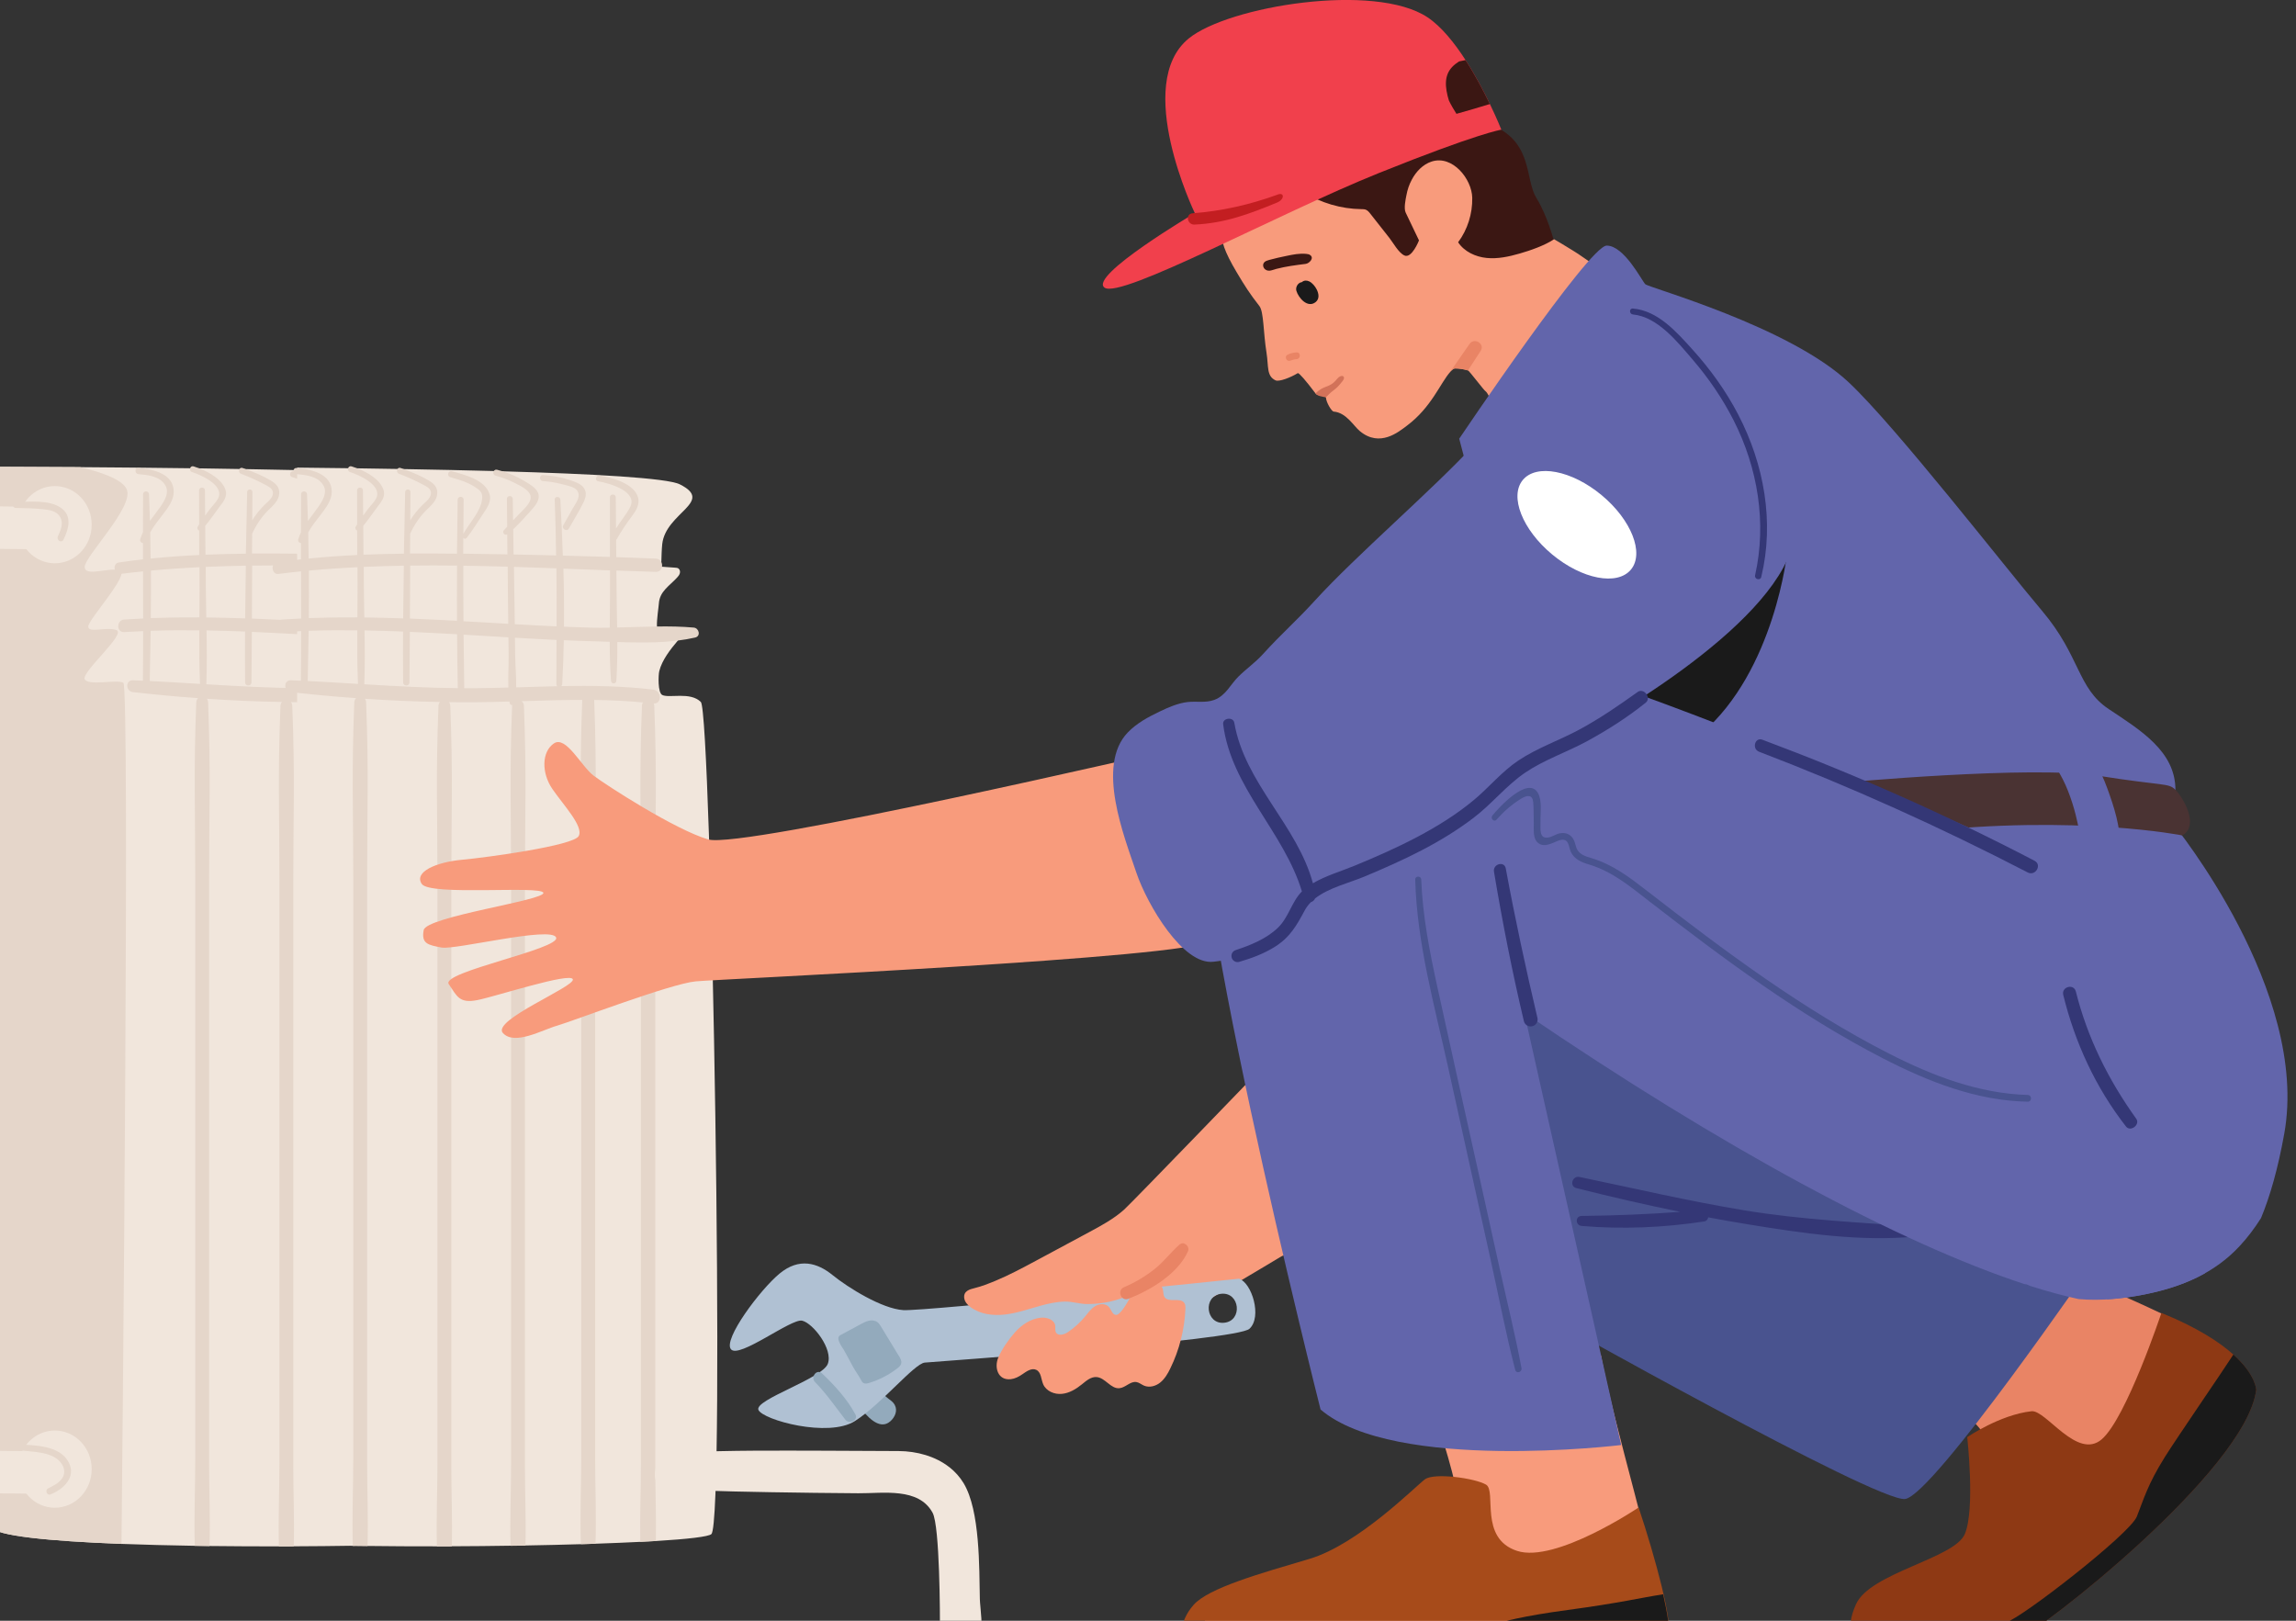 <svg width="153" height="108" viewBox="0 0 153 108" fill="none" xmlns="http://www.w3.org/2000/svg">
<rect x="0" y="0" width="153" height="108" fill="#333333" stroke="none"/>
<g clip-path="url(#clip0_2605_1917)">
<path d="M36.876 102.227C36.703 102.401 35.318 102.559 33.176 102.692C32.858 102.709 32.521 102.729 32.17 102.744C31.266 102.792 30.262 102.832 29.183 102.87C28.867 102.882 28.543 102.89 28.209 102.9C27.042 102.935 25.802 102.965 24.514 102.988C24.185 102.993 23.852 102.998 23.518 103.003C22.238 103.023 20.922 103.036 19.599 103.041C19.271 103.041 18.939 103.046 18.608 103.046C17.054 103.046 15.498 103.038 13.979 103.021C13.651 103.021 13.322 103.013 12.998 103.008C11.279 102.98 9.622 102.938 8.093 102.88C3.231 102.692 -0.34 102.338 -0.559 101.76C-1.262 99.888 -3.601 31.105 -1.026 31.105C-1.026 31.105 1.552 31.105 5.327 31.13H5.332C7.481 31.145 10.014 31.167 12.684 31.203C12.89 31.203 13.096 31.208 13.304 31.21C14.183 31.223 15.079 31.235 15.975 31.253C16.111 31.253 16.246 31.258 16.384 31.26C18.412 31.296 20.453 31.338 22.396 31.391C22.584 31.398 22.775 31.403 22.963 31.408C28.947 31.579 33.922 31.85 34.773 32.277C37.112 33.447 33.837 34.149 33.603 36.255C33.558 36.66 33.556 37.059 33.543 37.46C33.538 37.561 33.535 37.661 33.528 37.764C33.548 37.764 33.571 37.764 33.591 37.769C33.882 37.786 34.168 37.809 34.457 37.829C34.539 37.834 34.625 37.842 34.69 37.889C34.78 37.957 34.808 38.088 34.778 38.196C34.75 38.306 34.678 38.396 34.6 38.482C34.075 39.054 33.422 39.406 33.377 40.231C33.367 40.412 33.222 41.313 33.252 41.755C33.259 41.875 33.279 41.958 33.317 41.988C33.345 42.008 33.382 42.008 33.415 42.006C33.721 41.991 34.03 41.993 34.334 42.011C34.522 42.023 34.748 42.069 34.806 42.247C34.856 42.403 34.745 42.561 34.64 42.689C34.155 43.263 33.588 43.981 33.405 44.724C33.34 44.99 33.302 46.16 33.603 46.313C34.07 46.547 35.476 46.08 36.176 46.78C36.879 47.483 37.813 101.294 36.879 102.227H36.876Z" fill="#F1E6DC"/>
<path d="M8.217 45.492C8.661 45.716 8.149 97.802 8.096 102.88C3.234 102.692 -0.338 102.338 -0.556 101.76C-1.259 99.888 -3.598 31.105 -1.023 31.105C-1.023 31.105 1.555 31.105 5.33 31.13H5.335C6.555 31.413 8.169 31.91 8.453 32.626C8.919 33.795 5.646 37.071 5.646 37.774C5.646 38.477 7.283 37.774 7.986 38.007C8.688 38.241 5.88 41.283 5.88 41.75C5.88 42.217 7.049 41.75 7.752 41.983C8.455 42.217 5.413 44.792 5.646 45.259C5.88 45.726 7.752 45.259 8.219 45.492H8.217Z" fill="#E5D6CA"/>
<path d="M10.059 38.022C11.133 37.922 12.212 37.847 13.292 37.794C13.292 38.291 13.292 38.788 13.297 39.285C13.297 39.903 13.292 40.52 13.287 41.14C12.207 41.132 11.128 41.148 10.049 41.188C10.059 40.136 10.064 39.079 10.059 38.025V38.022ZM9.978 45.379C10.001 44.267 10.024 43.153 10.039 42.033C11.12 41.998 12.2 41.991 13.282 42.003C13.274 43.193 13.274 44.388 13.329 45.573C12.212 45.505 11.098 45.437 9.978 45.379ZM16.803 37.689C17.843 37.673 18.887 37.679 19.928 37.689C19.918 38.913 19.916 40.143 19.923 41.368C18.877 41.313 17.832 41.26 16.786 41.22C16.791 40.041 16.798 38.863 16.803 37.686V37.689ZM13.711 37.776C14.6 37.736 15.491 37.711 16.382 37.694C16.361 38.866 16.346 40.035 16.336 41.208C15.473 41.178 14.61 41.155 13.746 41.145C13.733 40.523 13.723 39.903 13.718 39.285C13.718 38.783 13.711 38.279 13.708 37.776H13.711ZM13.749 45.598C13.794 44.406 13.784 43.206 13.764 42.008C14.62 42.023 15.473 42.051 16.329 42.084C16.324 43.213 16.324 44.343 16.334 45.475C16.334 45.746 16.753 45.746 16.756 45.475C16.771 44.353 16.778 43.228 16.783 42.106C17.832 42.151 18.879 42.207 19.928 42.264C19.938 43.454 19.951 44.647 19.976 45.836C19.976 45.846 19.981 45.851 19.981 45.856C17.9 45.839 15.827 45.721 13.751 45.598H13.749ZM20.348 37.696C21.331 37.711 22.32 37.734 23.304 37.761C23.312 38.557 23.319 39.355 23.325 40.151C23.329 40.623 23.337 41.097 23.342 41.569C22.895 41.544 22.448 41.516 22.002 41.489C21.454 41.456 20.907 41.429 20.358 41.398C20.35 40.163 20.345 38.931 20.348 37.696ZM23.347 45.814C22.584 45.836 21.818 45.854 21.053 45.861H20.4C20.4 45.861 20.405 45.846 20.405 45.839C20.388 44.657 20.373 43.474 20.363 42.292C20.985 42.327 21.608 42.365 22.23 42.403C22.604 42.425 22.976 42.448 23.35 42.47C23.355 42.847 23.36 43.226 23.365 43.602C23.375 44.315 23.317 45.078 23.347 45.816V45.814ZM23.756 40.151C23.744 39.358 23.734 38.567 23.721 37.774C24.667 37.804 25.609 37.837 26.552 37.872C26.567 39.162 26.567 40.45 26.562 41.74C25.634 41.697 24.705 41.65 23.776 41.594C23.769 41.112 23.764 40.633 23.759 40.151H23.756ZM23.867 45.801C23.879 45.066 23.806 44.31 23.799 43.602C23.794 43.233 23.789 42.864 23.784 42.495C24.707 42.548 25.631 42.601 26.557 42.644C26.557 43.622 26.547 44.601 26.545 45.58C26.545 45.648 26.57 45.698 26.61 45.728C25.697 45.746 24.783 45.776 23.867 45.804V45.801ZM30.107 41.825C29.688 41.833 29.271 41.835 28.854 41.825C28.252 41.808 27.654 41.785 27.052 41.762C27.064 40.472 27.052 39.182 27.014 37.892C28.053 37.93 29.09 37.972 30.122 38.01C30.122 38.429 30.122 38.846 30.122 39.262C30.122 40.113 30.109 40.972 30.104 41.83L30.107 41.825ZM33.176 102.689C33.204 101.03 33.136 99.363 33.136 97.717V90.709C33.136 85.96 33.136 77.701 33.136 72.95V58.934C33.136 54.195 33.254 51.763 33.069 47.029C33.069 46.973 33.053 46.923 33.036 46.878C33.588 46.906 33.571 46.022 33.001 45.954C30.945 45.708 28.907 45.683 26.869 45.718C26.906 45.688 26.931 45.638 26.936 45.575C26.989 44.606 27.022 43.632 27.042 42.661C27.72 42.691 28.402 42.716 29.082 42.734C29.419 42.744 29.758 42.754 30.102 42.767C30.102 43.637 30.124 44.506 30.187 45.369C30.204 45.595 30.526 45.595 30.541 45.369C30.599 44.511 30.611 43.648 30.606 42.782C31.947 42.827 33.317 42.849 34.635 42.684C35.026 42.636 35.41 42.571 35.789 42.485C36.186 42.398 36.058 41.853 35.702 41.82C34.891 41.747 34.07 41.735 33.247 41.747C32.366 41.757 31.477 41.798 30.596 41.815C30.581 40.962 30.561 40.106 30.556 39.255C30.556 38.843 30.548 38.432 30.546 38.02C31.422 38.05 32.293 38.083 33.164 38.108C33.415 38.115 33.556 37.95 33.586 37.759C33.603 37.656 33.586 37.543 33.535 37.45C33.47 37.325 33.347 37.229 33.164 37.224C32.288 37.187 31.414 37.157 30.538 37.126C30.538 36.74 30.531 36.353 30.528 35.972C30.543 35.957 30.556 35.947 30.569 35.926C30.892 35.362 31.241 34.842 31.63 34.325C31.876 33.994 32.102 33.6 31.994 33.17C31.758 32.224 30.245 31.818 29.431 31.689C29.186 31.649 29.075 32.026 29.328 32.071C30.081 32.199 32.024 32.746 31.45 33.818C31.181 34.318 30.814 34.737 30.521 35.214C30.516 34.523 30.511 33.833 30.503 33.143C30.503 32.889 30.112 32.889 30.112 33.143C30.112 34.466 30.112 35.788 30.112 37.111C29.065 37.079 28.023 37.048 26.977 37.023C26.934 35.778 26.879 34.536 26.811 33.298C26.798 33.057 26.424 33.055 26.434 33.298C26.485 34.536 26.512 35.773 26.527 37.011C25.584 36.988 24.64 36.966 23.693 36.948C23.686 36.388 23.676 35.829 23.671 35.269C24.075 34.882 24.456 34.468 24.826 34.051C25.109 33.73 25.501 33.311 25.325 32.847C25.184 32.48 24.7 32.227 24.386 32.038C23.934 31.765 23.45 31.559 22.948 31.403C22.83 31.366 22.715 31.333 22.594 31.303C22.496 31.278 22.421 31.321 22.381 31.388C22.315 31.491 22.335 31.649 22.489 31.692C22.92 31.812 23.334 31.963 23.736 32.166C24.125 32.365 24.768 32.641 24.831 33.083C24.893 33.522 24.303 33.989 24.015 34.305C23.897 34.428 23.779 34.553 23.661 34.676C23.653 34.2 23.643 33.723 23.641 33.246C23.636 32.995 23.247 32.992 23.249 33.246C23.257 33.863 23.262 34.478 23.267 35.096C23.196 35.173 23.124 35.249 23.056 35.324C22.908 35.487 23.099 35.698 23.272 35.615C23.272 36.057 23.279 36.496 23.284 36.941C22.303 36.923 21.319 36.91 20.337 36.895C20.337 36.544 20.343 36.193 20.345 35.844C20.405 35.906 20.501 35.929 20.568 35.844C20.96 35.344 21.296 34.804 21.643 34.272C21.899 33.876 22.243 33.434 22.095 32.937C21.808 31.966 20.418 31.634 19.582 31.403C19.328 31.333 19.221 31.722 19.471 31.795C19.886 31.915 20.302 32.031 20.691 32.214C20.837 32.282 20.977 32.357 21.108 32.443C21.482 32.686 21.645 32.822 21.595 33.273C21.507 34.072 20.747 34.857 20.348 35.573C20.352 34.815 20.355 34.056 20.365 33.298C20.365 33.045 19.974 33.045 19.968 33.298C19.948 34.496 19.931 35.693 19.921 36.895C18.877 36.883 17.835 36.878 16.793 36.885C16.793 36.444 16.801 36.002 16.803 35.56C17.077 34.975 17.426 34.441 17.888 33.989C18.209 33.672 18.575 33.369 18.608 32.889C18.638 32.458 18.375 32.217 18.028 32.011C17.514 31.702 16.936 31.471 16.369 31.26C16.301 31.235 16.233 31.21 16.166 31.185C16.07 31.152 15.998 31.19 15.96 31.253C15.897 31.351 15.915 31.514 16.06 31.572C16.595 31.775 17.115 32.006 17.619 32.274C17.837 32.392 18.156 32.515 18.186 32.814C18.221 33.15 17.865 33.416 17.654 33.62C17.32 33.944 17.039 34.292 16.808 34.674C16.813 34.044 16.816 33.416 16.821 32.786C16.821 32.56 16.474 32.56 16.47 32.786C16.439 34.154 16.412 35.525 16.384 36.895C15.486 36.908 14.587 36.925 13.691 36.963C13.686 36.323 13.681 35.681 13.676 35.041C13.995 34.654 14.281 34.24 14.579 33.836C14.851 33.469 15.182 33.12 15.024 32.638C14.8 31.961 13.985 31.484 13.287 31.213C13.151 31.16 13.021 31.115 12.898 31.077C12.777 31.042 12.694 31.115 12.667 31.205C12.639 31.3 12.674 31.416 12.795 31.456C13.38 31.644 14.825 32.277 14.584 33.093C14.497 33.386 14.12 33.735 13.942 33.984C13.851 34.107 13.759 34.232 13.671 34.355C13.666 33.798 13.661 33.238 13.656 32.681C13.656 32.43 13.267 32.43 13.267 32.681C13.267 33.437 13.267 34.19 13.272 34.945C13.239 34.995 13.204 35.05 13.171 35.103C13.114 35.206 13.181 35.319 13.272 35.354C13.272 35.896 13.272 36.439 13.277 36.983C12.192 37.036 11.116 37.109 10.036 37.219C10.031 36.637 10.019 36.057 10.009 35.477C10.239 35.053 10.551 34.681 10.847 34.29C11.173 33.861 11.58 33.339 11.577 32.771C11.577 31.547 10.174 31.26 9.223 31.188C8.962 31.167 8.964 31.569 9.223 31.592C9.843 31.652 10.618 31.72 10.992 32.3C11.321 32.804 10.98 33.344 10.684 33.775C10.46 34.099 10.217 34.398 9.991 34.709C9.973 34.117 9.956 33.527 9.931 32.937C9.921 32.684 9.537 32.681 9.534 32.937C9.529 33.78 9.527 34.624 9.527 35.467C9.456 35.615 9.394 35.766 9.346 35.931C9.303 36.08 9.411 36.178 9.529 36.193V37.272C8.992 37.332 8.45 37.402 7.913 37.483C7.483 37.545 7.581 38.298 8.016 38.246C8.52 38.181 9.027 38.125 9.532 38.073C9.537 39.122 9.537 40.166 9.539 41.215C9.12 41.235 8.701 41.255 8.282 41.283C7.747 41.318 7.742 42.154 8.282 42.121C8.701 42.094 9.12 42.074 9.539 42.056C9.539 43.158 9.534 44.26 9.522 45.362C9.301 45.352 9.082 45.342 8.859 45.332C8.342 45.312 8.367 46.065 8.859 46.12C10.3 46.283 11.745 46.419 13.199 46.524C13.131 46.587 13.083 46.68 13.078 46.8C12.898 51.459 13.011 53.811 13.011 58.474V72.722C13.011 77.39 13.011 85.573 13.011 90.244V97.252C13.011 99.157 12.923 101.095 12.98 103.01C13.307 103.015 13.633 103.021 13.962 103.023C14.017 101.181 13.934 99.318 13.934 97.488V90.48C13.934 85.731 13.934 77.473 13.934 72.722V58.705C13.934 53.966 14.052 51.534 13.867 46.8C13.861 46.702 13.834 46.624 13.786 46.564C15.453 46.677 17.12 46.747 18.789 46.778C18.731 46.84 18.693 46.926 18.688 47.036C18.508 51.695 18.621 54.047 18.621 58.71V72.957C18.621 77.626 18.621 85.809 18.621 90.48V97.488C18.621 99.328 18.535 101.198 18.585 103.051C18.917 103.051 19.248 103.051 19.577 103.046C19.622 101.271 19.544 99.484 19.544 97.724V90.716C19.544 85.967 19.544 77.709 19.544 72.957V58.941C19.544 54.202 19.662 51.77 19.477 47.036C19.471 46.933 19.439 46.85 19.389 46.79C19.933 46.795 20.481 46.798 21.028 46.795C21.828 46.79 22.624 46.773 23.42 46.747C23.43 46.79 23.435 46.83 23.44 46.868C23.457 46.948 23.53 46.986 23.603 46.983C23.603 47.001 23.596 47.016 23.596 47.036C23.415 51.695 23.528 54.047 23.528 58.71V72.957C23.528 77.626 23.528 85.809 23.528 90.48V97.488C23.528 99.313 23.445 101.171 23.49 103.008C23.824 103.003 24.158 102.998 24.487 102.993C24.529 101.236 24.451 99.464 24.451 97.722V90.714C24.451 85.965 24.451 77.707 24.451 72.955V58.939C24.451 54.2 24.569 51.767 24.384 47.034C24.379 46.888 24.313 46.788 24.226 46.725C25.576 46.682 26.921 46.639 28.269 46.639C28.091 51.273 28.204 53.6 28.204 58.239V72.486C28.204 77.154 28.204 85.337 28.204 90.008V97.016C28.204 98.962 28.111 100.945 28.179 102.9C28.51 102.89 28.837 102.882 29.153 102.87C29.216 101 29.13 99.11 29.13 97.25V90.242C29.13 85.493 29.13 77.235 29.13 72.483V58.467C29.13 53.755 29.246 51.353 29.065 46.642C30.147 46.657 31.229 46.702 32.318 46.808C32.278 46.865 32.25 46.938 32.248 47.029C32.067 51.687 32.18 54.039 32.18 58.703V72.95C32.18 77.619 32.18 85.802 32.18 90.473V97.481C32.18 99.22 32.105 100.987 32.137 102.739L33.144 102.687L33.176 102.689Z" fill="#E5D6CA"/>
<path d="M25.654 32.059C26.066 32.086 26.472 32.146 26.874 32.252C27.13 32.32 27.717 32.428 27.895 32.641C28.244 33.055 27.845 33.514 27.634 33.888C27.426 34.257 27.22 34.629 27.012 34.998C26.876 35.241 27.248 35.457 27.383 35.216C27.7 34.651 28.048 34.097 28.337 33.517C28.498 33.191 28.606 32.842 28.38 32.515C28.166 32.209 27.727 32.084 27.396 31.973C26.831 31.785 26.246 31.692 25.654 31.657C25.393 31.642 25.395 32.044 25.654 32.061V32.059Z" fill="#E5D6CA"/>
<path d="M3.653 37.535C5.01 37.535 6.111 36.384 6.111 34.963C6.111 33.542 5.01 32.39 3.653 32.39C2.296 32.39 1.196 33.542 1.196 34.963C1.196 36.384 2.296 37.535 3.653 37.535Z" fill="#F1E6DC"/>
<path d="M3.538 96.728C3.538 96.728 -8.395 96.494 -8.629 96.961C-8.862 97.428 -9.331 98.598 -8.629 99.067C-7.926 99.534 3.304 99.534 3.304 99.534C3.304 99.534 4.707 99.067 4.707 98.131C4.707 96.961 3.538 96.728 3.538 96.728Z" fill="#F1E6DC"/>
<path d="M3.653 100.47C5.01 100.47 6.111 99.318 6.111 97.897C6.111 96.477 5.01 95.325 3.653 95.325C2.296 95.325 1.196 96.477 1.196 97.897C1.196 99.318 2.296 100.47 3.653 100.47Z" fill="#F1E6DC"/>
<path d="M3.538 33.793C3.538 33.793 -8.395 33.559 -8.629 34.026C-8.862 34.493 -9.331 35.663 -8.629 36.132C-7.926 36.599 3.304 36.599 3.304 36.599C3.304 36.599 4.707 36.132 4.707 35.196C4.707 34.026 3.538 33.793 3.538 33.793Z" fill="#F1E6DC"/>
<path d="M4.07 33.846C3.284 33.288 1.954 33.439 1.048 33.457C0.797 33.462 0.797 33.843 1.048 33.848C1.658 33.861 2.278 33.866 2.885 33.934C3.317 33.981 3.789 34.054 4.015 34.463C4.248 34.885 4.037 35.342 3.856 35.748C3.746 35.997 4.102 36.215 4.228 35.964C4.579 35.261 4.828 34.38 4.07 33.846Z" fill="#E5D6CA"/>
<path d="M4.574 97.438C3.967 96.296 2.313 96.319 1.201 96.241C0.987 96.226 0.935 96.582 1.151 96.617C1.966 96.748 2.943 96.7 3.671 97.129C4.143 97.408 4.484 98.005 4.138 98.515C3.917 98.841 3.53 99.012 3.194 99.19C2.983 99.303 3.129 99.675 3.359 99.584C4.225 99.248 5.101 98.43 4.574 97.436V97.438Z" fill="#E5D6CA"/>
<path d="M46.703 46.778C46 46.075 44.597 46.544 44.13 46.311C43.829 46.157 43.867 44.988 43.932 44.722C44.115 43.979 44.683 43.261 45.167 42.689C45.273 42.558 45.385 42.4 45.333 42.244C45.275 42.066 45.047 42.021 44.861 42.008C44.557 41.991 44.248 41.991 43.942 42.003C43.91 42.003 43.872 42.003 43.844 41.986C43.807 41.956 43.786 41.87 43.779 41.752C43.751 41.311 43.897 40.41 43.904 40.229C43.952 39.403 44.605 39.052 45.127 38.479C45.205 38.394 45.278 38.304 45.305 38.193C45.333 38.085 45.305 37.955 45.217 37.887C45.152 37.837 45.064 37.832 44.984 37.827C44.695 37.807 44.409 37.784 44.118 37.766C44.098 37.766 44.075 37.766 44.055 37.761C44.063 37.658 44.065 37.558 44.07 37.458C44.085 37.056 44.088 36.657 44.13 36.253C44.364 34.147 47.639 33.447 45.3 32.274C44.449 31.848 39.474 31.577 33.49 31.406C33.302 31.401 33.114 31.396 32.923 31.388C30.978 31.336 28.939 31.293 26.911 31.258C26.773 31.258 26.638 31.253 26.502 31.25C25.606 31.233 24.713 31.22 23.831 31.208C23.623 31.208 23.417 31.203 23.212 31.2C22.039 31.185 20.897 31.172 19.798 31.16V102.918C20.988 102.955 22.24 102.985 23.528 103.005C23.854 103.01 24.18 103.016 24.509 103.018C26.028 103.036 27.584 103.046 29.138 103.043C29.469 103.043 29.8 103.043 30.129 103.038C31.455 103.033 32.767 103.021 34.047 103C34.381 102.995 34.715 102.99 35.044 102.985C36.332 102.963 37.572 102.933 38.739 102.898C39.07 102.887 39.396 102.88 39.713 102.867C40.794 102.83 41.799 102.787 42.7 102.742C43.051 102.724 43.387 102.707 43.706 102.689C45.847 102.559 47.233 102.398 47.406 102.225C48.342 101.289 47.406 47.478 46.703 46.778Z" fill="#F1E6DC"/>
<path d="M20.589 38.022C21.663 37.922 22.742 37.847 23.822 37.794C23.822 38.291 23.822 38.788 23.826 39.285C23.826 39.903 23.822 40.52 23.817 41.14C22.737 41.132 21.658 41.148 20.578 41.188C20.589 40.136 20.594 39.079 20.589 38.025V38.022ZM20.506 45.379C20.528 44.267 20.551 43.153 20.566 42.033C21.648 41.998 22.727 41.991 23.809 42.003C23.801 43.193 23.801 44.388 23.857 45.573C22.74 45.505 21.625 45.437 20.506 45.379ZM27.333 37.689C28.372 37.673 29.416 37.679 30.458 37.689C30.448 38.913 30.446 40.143 30.453 41.368C29.406 41.313 28.362 41.26 27.316 41.22C27.32 40.041 27.328 38.863 27.333 37.686V37.689ZM24.241 37.776C25.129 37.736 26.02 37.711 26.911 37.694C26.891 38.866 26.876 40.035 26.866 41.208C26.003 41.178 25.139 41.155 24.276 41.145C24.263 40.523 24.253 39.903 24.248 39.285C24.248 38.783 24.241 38.279 24.238 37.776H24.241ZM24.276 45.598C24.321 44.406 24.311 43.206 24.291 42.008C25.147 42.023 26 42.051 26.859 42.084C26.854 43.213 26.854 44.343 26.864 45.475C26.864 45.746 27.283 45.746 27.285 45.475C27.3 44.353 27.308 43.228 27.313 42.106C28.362 42.151 29.409 42.207 30.458 42.264C30.468 43.454 30.481 44.647 30.506 45.836C30.506 45.846 30.511 45.851 30.511 45.856C28.43 45.839 26.357 45.721 24.281 45.598H24.276ZM30.875 37.696C31.859 37.711 32.848 37.734 33.832 37.761C33.839 38.557 33.847 39.355 33.852 40.151C33.857 40.623 33.864 41.097 33.869 41.569C33.422 41.544 32.976 41.516 32.529 41.489C31.982 41.456 31.434 41.429 30.885 41.398C30.877 40.163 30.872 38.931 30.875 37.696ZM33.877 45.814C33.114 45.836 32.348 45.854 31.583 45.861H30.93C30.93 45.861 30.935 45.846 30.935 45.839C30.918 44.657 30.902 43.474 30.892 42.292C31.515 42.327 32.137 42.365 32.76 42.403C33.134 42.425 33.505 42.448 33.879 42.47C33.884 42.847 33.889 43.226 33.894 43.602C33.904 44.315 33.847 45.078 33.877 45.816V45.814ZM34.283 40.151C34.271 39.358 34.261 38.567 34.248 37.774C35.195 37.804 36.136 37.837 37.08 37.872C37.095 39.162 37.095 40.45 37.09 41.74C36.161 41.697 35.232 41.65 34.303 41.594C34.296 41.112 34.291 40.633 34.286 40.151H34.283ZM34.396 45.801C34.409 45.066 34.336 44.31 34.329 43.602C34.324 43.233 34.319 42.864 34.314 42.495C35.237 42.548 36.161 42.601 37.087 42.644C37.087 43.622 37.077 44.601 37.075 45.58C37.075 45.648 37.1 45.698 37.14 45.728C36.226 45.746 35.313 45.776 34.396 45.804V45.801ZM40.636 41.825C40.217 41.833 39.801 41.835 39.384 41.825C38.782 41.808 38.184 41.785 37.582 41.762C37.594 40.472 37.582 39.182 37.544 37.892C38.583 37.93 39.62 37.972 40.651 38.01C40.651 38.429 40.651 38.846 40.651 39.262C40.651 40.113 40.639 40.972 40.634 41.83L40.636 41.825ZM43.706 102.689C43.734 101.03 43.666 99.363 43.666 97.717V90.709C43.666 85.96 43.666 77.701 43.666 72.95V58.934C43.666 54.195 43.784 51.763 43.598 47.029C43.598 46.973 43.583 46.923 43.566 46.878C44.118 46.906 44.1 46.022 43.531 45.954C41.475 45.708 39.437 45.683 37.398 45.718C37.436 45.688 37.461 45.638 37.466 45.575C37.519 44.606 37.552 43.632 37.572 42.661C38.249 42.691 38.932 42.716 39.612 42.734C39.949 42.744 40.288 42.754 40.631 42.767C40.631 43.637 40.654 44.506 40.717 45.369C40.734 45.595 41.056 45.595 41.071 45.369C41.128 44.511 41.141 43.648 41.136 42.782C42.476 42.827 43.847 42.849 45.165 42.684C45.556 42.636 45.94 42.571 46.319 42.485C46.716 42.398 46.588 41.853 46.231 41.82C45.421 41.747 44.6 41.735 43.776 41.747C42.895 41.757 42.007 41.798 41.126 41.815C41.111 40.962 41.091 40.106 41.086 39.255C41.086 38.843 41.078 38.432 41.076 38.02C41.952 38.05 42.823 38.083 43.694 38.108C43.945 38.115 44.085 37.95 44.115 37.759C44.133 37.656 44.115 37.543 44.065 37.45C44 37.325 43.877 37.229 43.694 37.224C42.818 37.187 41.944 37.157 41.068 37.126C41.068 36.74 41.061 36.353 41.058 35.972C41.073 35.957 41.086 35.947 41.098 35.926C41.422 35.362 41.771 34.842 42.16 34.325C42.406 33.994 42.632 33.6 42.524 33.17C42.288 32.224 40.775 31.818 39.961 31.689C39.715 31.649 39.605 32.026 39.858 32.071C40.611 32.199 42.554 32.746 41.979 33.818C41.711 34.318 41.344 34.737 41.051 35.214C41.046 34.523 41.041 33.833 41.033 33.143C41.033 32.889 40.642 32.889 40.642 33.143C40.642 34.466 40.642 35.788 40.642 37.111C39.595 37.079 38.553 37.048 37.506 37.023C37.464 35.778 37.408 34.536 37.341 33.298C37.328 33.057 36.954 33.055 36.964 33.298C37.014 34.536 37.042 35.773 37.057 37.011C36.113 36.988 35.169 36.966 34.223 36.948C34.216 36.388 34.206 35.829 34.201 35.269C34.605 34.882 34.986 34.468 35.355 34.051C35.639 33.73 36.031 33.311 35.855 32.847C35.714 32.48 35.23 32.227 34.916 32.038C34.464 31.765 33.98 31.559 33.478 31.403C33.36 31.366 33.244 31.333 33.124 31.303C33.026 31.278 32.951 31.321 32.91 31.388C32.845 31.491 32.865 31.649 33.018 31.692C33.45 31.812 33.864 31.963 34.266 32.166C34.655 32.365 35.297 32.641 35.36 33.083C35.423 33.522 34.833 33.989 34.544 34.305C34.426 34.428 34.309 34.553 34.191 34.676C34.183 34.2 34.173 33.723 34.17 33.246C34.166 32.995 33.776 32.992 33.779 33.246C33.786 33.863 33.791 34.478 33.797 35.096C33.726 35.173 33.653 35.249 33.586 35.324C33.438 35.487 33.628 35.698 33.801 35.615C33.801 36.057 33.809 36.496 33.814 36.941C32.833 36.923 31.849 36.91 30.867 36.895C30.867 36.544 30.872 36.193 30.875 35.844C30.935 35.906 31.03 35.929 31.098 35.844C31.49 35.344 31.826 34.804 32.172 34.272C32.428 33.876 32.772 33.434 32.624 32.937C32.338 31.966 30.948 31.634 30.112 31.403C29.858 31.333 29.75 31.722 30.001 31.795C30.416 31.915 30.832 32.031 31.221 32.214C31.367 32.282 31.507 32.357 31.638 32.443C32.012 32.686 32.175 32.822 32.125 33.273C32.037 34.072 31.276 34.857 30.877 35.573C30.882 34.815 30.885 34.056 30.895 33.298C30.895 33.045 30.503 33.045 30.498 33.298C30.478 34.496 30.461 35.693 30.451 36.895C29.406 36.883 28.365 36.878 27.323 36.885C27.323 36.444 27.331 36.002 27.333 35.56C27.607 34.975 27.956 34.441 28.417 33.989C28.739 33.672 29.105 33.369 29.138 32.889C29.168 32.458 28.904 32.217 28.558 32.011C28.043 31.702 27.466 31.471 26.899 31.26C26.831 31.235 26.763 31.21 26.695 31.185C26.6 31.152 26.527 31.19 26.49 31.253C26.427 31.351 26.445 31.514 26.59 31.572C27.125 31.775 27.644 32.006 28.149 32.274C28.367 32.392 28.686 32.515 28.716 32.814C28.751 33.15 28.395 33.416 28.184 33.62C27.85 33.944 27.569 34.292 27.338 34.674C27.343 34.044 27.346 33.416 27.351 32.786C27.351 32.56 27.004 32.56 26.999 32.786C26.969 34.154 26.942 35.525 26.914 36.895C26.015 36.908 25.117 36.925 24.221 36.963C24.216 36.323 24.211 35.681 24.206 35.041C24.524 34.654 24.811 34.24 25.109 33.836C25.38 33.469 25.712 33.12 25.553 32.638C25.33 31.961 24.514 31.484 23.817 31.213C23.681 31.16 23.55 31.115 23.427 31.077C23.307 31.042 23.224 31.115 23.197 31.205C23.169 31.3 23.204 31.416 23.325 31.456C23.909 31.644 25.355 32.277 25.114 33.093C25.026 33.386 24.65 33.735 24.472 33.984C24.381 34.107 24.288 34.232 24.201 34.355C24.195 33.798 24.191 33.238 24.186 32.681C24.186 32.43 23.796 32.43 23.796 32.681C23.796 33.437 23.796 34.19 23.801 34.945C23.769 34.995 23.734 35.05 23.701 35.103C23.643 35.206 23.711 35.319 23.801 35.354C23.801 35.896 23.801 36.439 23.806 36.983C22.722 37.036 21.645 37.109 20.566 37.219C20.561 36.637 20.548 36.057 20.538 35.477C20.769 35.053 21.081 34.681 21.377 34.29C21.703 33.861 22.11 33.339 22.107 32.771C22.107 31.547 20.704 31.26 19.753 31.188C19.492 31.167 19.494 31.569 19.753 31.592C20.373 31.652 21.148 31.72 21.522 32.3C21.851 32.804 21.51 33.344 21.214 33.775C20.99 34.099 20.747 34.398 20.521 34.709C20.503 34.117 20.486 33.527 20.46 32.937C20.451 32.684 20.067 32.681 20.064 32.937C20.059 33.78 20.056 34.624 20.056 35.467C19.986 35.615 19.923 35.766 19.876 35.931C19.833 36.08 19.941 36.178 20.059 36.193V37.272C19.522 37.332 18.98 37.402 18.442 37.483C18.013 37.545 18.111 38.298 18.545 38.246C19.05 38.181 19.557 38.125 20.061 38.073C20.067 39.122 20.067 40.166 20.069 41.215C19.65 41.235 19.231 41.255 18.811 41.283C18.277 41.318 18.272 42.154 18.811 42.121C19.231 42.094 19.65 42.074 20.069 42.056C20.069 43.158 20.064 44.26 20.051 45.362C19.831 45.352 19.612 45.342 19.389 45.332C18.872 45.312 18.897 46.065 19.389 46.12C20.829 46.283 22.275 46.419 23.729 46.524C23.661 46.587 23.613 46.68 23.608 46.8C23.427 51.459 23.54 53.811 23.54 58.474V72.722C23.54 77.39 23.54 85.573 23.54 90.244V97.252C23.54 99.157 23.453 101.095 23.51 103.01C23.837 103.015 24.163 103.021 24.492 103.023C24.547 101.181 24.464 99.318 24.464 97.488V90.48C24.464 85.731 24.464 77.473 24.464 72.722V58.705C24.464 53.966 24.582 51.534 24.396 46.8C24.391 46.702 24.364 46.624 24.316 46.564C25.983 46.677 27.649 46.747 29.319 46.778C29.261 46.84 29.223 46.926 29.218 47.036C29.037 51.695 29.15 54.047 29.15 58.71V72.957C29.15 77.626 29.15 85.809 29.15 90.48V97.488C29.15 99.328 29.065 101.198 29.115 103.051C29.447 103.051 29.778 103.051 30.107 103.046C30.152 101.271 30.074 99.484 30.074 97.724V90.716C30.074 85.967 30.074 77.709 30.074 72.957V58.941C30.074 54.202 30.192 51.77 30.006 47.036C30.001 46.933 29.969 46.85 29.919 46.79C30.463 46.795 31.01 46.798 31.558 46.795C32.358 46.79 33.154 46.773 33.95 46.747C33.96 46.79 33.965 46.83 33.97 46.868C33.987 46.948 34.06 46.986 34.133 46.983C34.133 47.001 34.125 47.016 34.125 47.036C33.945 51.695 34.058 54.047 34.058 58.71V72.957C34.058 77.626 34.058 85.809 34.058 90.48V97.488C34.058 99.313 33.975 101.171 34.02 103.008C34.354 103.003 34.688 102.998 35.016 102.993C35.059 101.236 34.981 99.464 34.981 97.722V90.714C34.981 85.965 34.981 77.707 34.981 72.955V58.939C34.981 54.2 35.099 51.767 34.913 47.034C34.908 46.888 34.843 46.788 34.755 46.725C36.106 46.682 37.451 46.639 38.799 46.639C38.621 51.273 38.734 53.6 38.734 58.239V72.486C38.734 77.154 38.734 85.337 38.734 90.008V97.016C38.734 98.962 38.641 100.945 38.709 102.9C39.04 102.89 39.366 102.882 39.683 102.87C39.745 101 39.66 99.11 39.66 97.25V90.242C39.66 85.493 39.66 77.235 39.66 72.483V58.467C39.66 53.755 39.776 51.353 39.595 46.642C40.677 46.657 41.758 46.702 42.848 46.808C42.808 46.865 42.78 46.938 42.778 47.029C42.597 51.687 42.71 54.039 42.71 58.703V72.95C42.71 77.619 42.71 85.802 42.71 90.473V97.481C42.71 99.22 42.634 100.987 42.667 102.739L43.674 102.687L43.706 102.689Z" fill="#E5D6CA"/>
<path d="M36.181 32.059C36.593 32.086 36.999 32.146 37.401 32.252C37.657 32.32 38.244 32.428 38.423 32.641C38.772 33.055 38.373 33.514 38.162 33.888C37.953 34.257 37.748 34.629 37.539 34.998C37.404 35.241 37.775 35.457 37.911 35.216C38.227 34.651 38.576 34.097 38.864 33.517C39.025 33.191 39.133 32.842 38.907 32.515C38.694 32.209 38.255 32.084 37.923 31.973C37.358 31.785 36.773 31.692 36.181 31.657C35.92 31.642 35.923 32.044 36.181 32.061V32.059Z" fill="#E5D6CA"/>
<path d="M63.267 97.772C62.328 97.034 61.086 96.7 59.884 96.693C58.227 96.68 56.573 96.673 54.916 96.67C51.816 96.665 48.706 96.635 45.611 96.781C45.398 96.79 44.136 96.715 44.013 96.961C43.779 97.428 43.31 98.598 44.013 99.067C44.545 99.421 45.787 99.27 46.387 99.298C48.059 99.376 49.733 99.409 51.407 99.436C53.34 99.471 55.273 99.491 57.203 99.506C58.837 99.519 61.224 99.097 62.148 100.809C62.63 101.703 62.64 107.679 62.637 108.693C62.637 109.863 62.635 107.524 62.632 108.693C62.632 108.871 62.64 109.07 62.76 109.2C62.903 109.353 63.142 109.351 63.353 109.338C63.85 109.306 65.002 109.434 65.27 109.05C65.561 108.636 65.305 107.077 65.295 106.562C65.25 104.479 65.316 100.666 64.216 98.839C63.962 98.417 63.639 98.063 63.27 97.772H63.267Z" fill="#F1E6DC"/>
<path d="M138.13 109.697C138.132 107.777 112.69 108.083 89.03 108.066C65.371 108.048 53.019 107.913 53.307 109.632C53.488 110.716 66.011 110.98 89.671 110.997C113.33 111.015 138.13 110.92 138.132 109.697H138.13Z" fill="#847895"/>
<path d="M78.149 88.02C78.149 88.02 90.782 80.588 90.76 80.355C90.735 80.121 83.124 74.8 83.124 74.8L66.947 86.6L69.901 90.111L78.152 88.02H78.149Z" fill="#F89B7C"/>
<path d="M59.623 93.615C59.525 93.435 59.367 93.327 59.206 93.206C58.97 93.031 58.802 92.84 58.631 92.601C58.375 92.245 57.916 92.534 57.956 92.89C57.793 92.887 57.647 93.02 57.607 93.184C57.333 93.151 57.05 93.452 57.268 93.733C57.702 94.29 58.583 95.38 59.336 94.705C59.64 94.431 59.831 93.999 59.623 93.618V93.615Z" fill="#93AABC"/>
<path d="M82.562 85.209C82.562 85.209 61.618 87.39 60.197 87.302C58.777 87.215 56.513 85.804 55.486 84.971C54.459 84.137 53.247 83.793 51.947 84.868C50.647 85.945 48.169 89.26 48.709 89.91C49.246 90.561 52.727 87.845 53.45 88.005C54.173 88.166 55.531 89.905 55.162 90.884C54.793 91.863 50.237 93.279 50.541 93.954C50.847 94.627 55.205 95.822 56.969 94.695C58.734 93.57 60.923 90.872 61.62 90.799C62.318 90.726 82.404 89.341 83.262 88.545C84.121 87.749 83.413 85.47 82.562 85.207V85.209ZM81.583 88.143C80.341 88.274 80.14 86.344 81.382 86.213C82.625 86.083 82.826 88.013 81.583 88.143Z" fill="#B0C1D3"/>
<path d="M59.828 90.242C59.457 89.632 59.088 89.022 58.716 88.412C58.649 88.302 58.578 88.186 58.473 88.106C58.315 87.985 58.096 87.965 57.903 88.008C57.71 88.05 57.529 88.146 57.356 88.239C56.902 88.482 56.45 88.728 55.995 88.972C55.644 89.162 56.116 89.755 56.234 89.958C56.44 90.32 56.631 90.689 56.829 91.055C56.995 91.364 57.205 91.625 57.368 91.944C57.409 92.021 57.451 92.104 57.527 92.152C57.642 92.225 57.79 92.192 57.921 92.152C58.598 91.946 59.239 91.615 59.798 91.18C59.906 91.098 60.017 91.002 60.052 90.869C60.099 90.696 60.002 90.52 59.909 90.367C59.884 90.325 59.858 90.282 59.831 90.242H59.828Z" fill="#93AABC"/>
<path d="M56.999 94.248C56.45 93.224 55.619 92.32 54.783 91.522C54.434 91.188 53.987 91.763 54.316 92.099C55.079 92.88 55.674 93.756 56.342 94.612C56.593 94.933 57.213 94.644 57.002 94.25L56.999 94.248Z" fill="#93AABC"/>
<path d="M78.927 84.002C77.81 84.875 76.603 85.633 75.33 86.261C74.459 86.69 73.435 86.898 72.466 86.898C71.944 86.898 71.477 86.723 70.958 86.733C70.403 86.745 69.853 86.866 69.321 87.014C68.546 87.227 67.78 87.501 66.982 87.594C66.184 87.689 65.325 87.584 64.678 87.107C64.474 86.956 64.286 86.753 64.254 86.502C64.193 86.032 64.605 85.917 64.946 85.834C65.413 85.721 65.873 85.538 66.317 85.355C67.248 84.971 68.136 84.491 69.023 84.017C70.21 83.379 71.395 82.742 72.582 82.104C73.395 81.667 74.216 81.223 74.906 80.608C75.428 80.141 84.578 70.653 84.578 70.653C86.094 74.353 85.162 79.707 85.908 83.633C83.548 83.871 81.299 83.881 78.93 84.004L78.927 84.002Z" fill="#F89B7C"/>
<path d="M67.353 91.906C67.635 91.873 67.896 91.738 68.129 91.575C68.413 91.379 68.754 91.133 69.063 91.286C69.387 91.449 69.372 91.906 69.515 92.24C69.713 92.699 70.263 92.933 70.762 92.882C71.259 92.835 71.709 92.561 72.098 92.245C72.386 92.011 72.7 91.735 73.072 91.763C73.646 91.803 74.015 92.554 74.59 92.506C74.997 92.473 75.32 92.031 75.722 92.094C75.91 92.124 76.063 92.26 76.237 92.335C76.593 92.486 77.02 92.368 77.319 92.124C77.617 91.881 77.818 91.537 77.986 91.188C78.589 89.958 78.933 88.6 78.993 87.232C78.998 87.094 79 86.946 78.925 86.831C78.661 86.424 77.866 86.838 77.602 86.434C77.507 86.288 77.532 86.098 77.494 85.93C77.389 85.48 76.817 85.274 76.377 85.417C75.941 85.561 75.627 85.945 75.386 86.339C75.145 86.733 74.947 87.159 74.62 87.483C74.555 87.549 74.48 87.611 74.389 87.619C74.141 87.639 74.063 87.297 73.905 87.104C73.697 86.848 73.287 86.858 73.001 87.024C72.715 87.189 72.522 87.468 72.313 87.722C71.985 88.121 71.598 88.472 71.171 88.763C70.918 88.937 70.504 89.055 70.363 88.781C70.293 88.645 70.338 88.482 70.318 88.334C70.26 87.933 69.758 87.767 69.357 87.807C68.686 87.875 68.087 88.274 67.64 88.776C67.225 89.24 66.774 89.88 66.525 90.458C66.237 91.128 66.5 92.006 67.361 91.903L67.353 91.906Z" fill="#F89B7C"/>
<path d="M78.604 82.93C78.031 83.432 77.582 84.047 76.985 84.529C76.347 85.043 75.654 85.455 74.899 85.776C74.412 85.982 74.703 86.743 75.2 86.547C76.681 85.962 78.476 84.898 79.163 83.387C79.309 83.066 78.892 82.676 78.604 82.933V82.93Z" fill="#E98465"/>
<path d="M126.483 91.934C126.483 91.934 131.631 93.806 132.332 95.912C133.034 98.018 140.053 98.485 140.053 98.485L145.54 88.271C145.54 88.271 136.308 83.512 131.395 83.279C126.483 83.045 126.483 91.936 126.483 91.936V91.934Z" fill="#E98465"/>
<path d="M102.617 87.488C102.617 87.488 125.078 100.121 126.95 99.888C128.823 99.654 139.583 83.979 139.583 83.979L100.045 63.392L98.983 81.878L102.62 87.488H102.617Z" fill="#49538F"/>
<path d="M127.746 81.748C123.898 81.451 120.09 81.288 116.272 80.658C112.572 80.048 108.923 79.192 105.253 78.429C104.771 78.329 104.563 79.052 105.047 79.172C107.339 79.75 109.646 80.282 111.962 80.754C109.774 80.917 107.595 81.002 105.394 81.027C104.959 81.032 104.972 81.657 105.394 81.692C108.104 81.926 110.878 81.803 113.564 81.394C113.722 81.369 113.807 81.253 113.832 81.12C114.713 81.286 115.594 81.442 116.478 81.585C120.16 82.187 124.013 82.759 127.743 82.39C128.152 82.35 128.16 81.778 127.743 81.748H127.746Z" fill="#343776"/>
<path d="M103.541 16.029C103.541 16.029 103.132 14.413 102.377 13.183C101.621 11.953 102.151 9.578 99.578 8.409C97.959 7.673 95.464 3.01 94.076 1.792C92.981 0.833 95.479 1.905 94.026 1.835C93.877 1.827 93.729 1.825 93.584 1.79C93.423 1.752 93.275 1.674 93.124 1.604C91.31 0.771 88.897 0.939 87.013 1.471C86.187 1.704 85.368 2.046 84.693 2.583C84.369 2.839 84.081 3.14 83.85 3.484C83.739 3.652 83.641 3.828 83.559 4.011C83.508 4.122 83.436 4.548 83.353 4.606C83.353 4.606 84.176 3.454 82.966 6.192C81.756 8.931 78.922 13.135 82.299 17.008C86.259 21.551 99.164 19.064 99.164 19.064L103.536 16.029H103.541Z" fill="#3B1713"/>
<path d="M98.993 26.072C99.106 26.125 99.47 26.843 99.769 27.488C100.517 26.953 101.3 26.464 102.055 25.944C103.589 24.89 105.08 23.783 106.518 22.606C107.173 22.069 107.818 21.521 108.461 20.967L108.225 20.334C108.225 20.334 108.373 20.578 108.559 20.884C108.918 20.573 109.277 20.256 109.631 19.94C108.785 19.533 105.369 17.003 104.844 16.715C104.432 16.451 103.561 15.941 103.561 15.941C102.936 16.358 101.99 16.687 101.267 16.895C100.549 17.101 99.804 17.264 99.063 17.189C98.32 17.114 97.575 16.767 97.166 16.145C97.796 15.299 98.127 14.237 98.107 13.183C98.084 11.928 96.792 10.319 95.406 10.763C94.816 10.951 94.362 11.438 94.078 11.973C93.905 12.294 93.787 12.643 93.722 13.002C93.664 13.293 93.536 13.888 93.672 14.169L94.558 16.019C94.558 16.019 94.076 17.262 93.579 17.021C93.185 16.828 92.843 16.182 92.58 15.848C92.161 15.316 91.742 14.784 91.322 14.25C91.237 14.139 91.144 14.026 91.014 13.973C90.921 13.938 90.818 13.936 90.715 13.936C89.367 13.921 88.024 13.524 86.879 12.809C86.724 12.711 86.558 12.605 86.377 12.618C86.277 12.626 86.184 12.668 86.091 12.713C85.549 12.977 85.03 13.306 84.445 13.459C83.694 13.655 81.654 15.572 81.548 15.143C81.498 14.937 81.468 14.809 81.453 14.739C81.488 14.917 81.563 15.377 81.488 15.535C81.302 15.926 81.606 16.792 82.404 18.133C82.954 19.059 83.267 19.551 83.925 20.397C84.219 20.776 84.179 22.149 84.397 23.504C84.545 24.423 84.385 25.061 85.004 25.347C85.233 25.452 86.001 25.161 86.485 24.862C86.583 24.862 86.987 25.322 87.668 26.223C87.803 26.403 88.207 26.29 88.358 26.479C88.355 26.772 88.727 27.417 88.875 27.427C89.716 27.495 90.2 28.386 90.622 28.733C91.957 29.832 93.2 28.778 93.747 28.371C95.391 27.146 95.978 25.522 96.649 24.772C96.769 24.634 96.875 24.556 96.957 24.553C97.244 24.551 97.532 24.599 97.826 24.686C97.909 24.712 98.913 26.044 98.996 26.075L98.993 26.072Z" fill="#F89B7C"/>
<path d="M84.392 17.382C84.45 17.357 84.51 17.34 84.573 17.322C84.949 17.216 85.331 17.136 85.712 17.056C86.157 16.963 86.611 16.868 87.063 16.92C87.148 16.93 87.236 16.945 87.306 16.996C87.597 17.199 87.241 17.558 87.005 17.585C86.357 17.666 85.692 17.751 85.055 17.917C84.811 17.98 84.563 18.125 84.329 17.967C84.159 17.852 84.106 17.598 84.274 17.455C84.309 17.425 84.349 17.4 84.394 17.382H84.392Z" fill="#3B1713"/>
<path d="M86.754 18.8C86.887 18.677 87.07 18.672 87.231 18.745C87.447 18.843 87.638 19.081 87.743 19.29C87.881 19.566 87.944 19.912 87.668 20.133C87.135 20.552 86.531 19.857 86.388 19.38C86.315 19.139 86.493 18.826 86.757 18.8H86.754Z" fill="#1A1A1A"/>
<path d="M96.644 24.769C96.764 24.631 96.87 24.553 96.952 24.551C97.238 24.548 97.527 24.596 97.821 24.684C98.102 24.25 98.383 23.816 98.667 23.384C98.978 22.909 98.24 22.46 97.924 22.922C97.502 23.537 97.068 24.149 96.644 24.769Z" fill="#E98465"/>
<path d="M85.787 23.642C85.981 23.544 86.182 23.497 86.4 23.482C86.689 23.462 86.691 23.908 86.405 23.931C86.252 23.944 86.106 23.986 85.961 24.039C85.73 24.119 85.569 23.755 85.79 23.642H85.787Z" fill="#E98465"/>
<path d="M87.665 26.223C87.801 26.403 88.132 26.431 88.355 26.479C88.945 25.846 88.925 26.085 89.462 25.399C89.736 25.053 89.374 24.9 89.098 25.249C88.581 25.906 88.24 25.62 87.665 26.22V26.223Z" fill="#D27259"/>
<path d="M100.045 8.642C100.045 8.642 98.524 8.861 91.877 11.534C85.233 14.204 74.703 19.937 73.606 19.169C72.509 18.401 79.62 14.202 79.62 14.202C79.62 14.202 75.476 5.6 79.221 2.558C81.867 0.407 91.621 -1.185 95.13 1.155C96.044 1.765 96.915 2.846 97.66 4.001C98.313 5.013 98.87 6.077 99.282 6.93C99.764 7.929 100.045 8.64 100.045 8.64V8.642Z" fill="#F1404C"/>
<path d="M85.14 12.967C83.303 13.637 81.423 14.066 79.472 14.212C78.978 14.25 79.108 14.988 79.593 14.965C81.613 14.877 83.237 14.265 85.11 13.494C85.589 13.298 85.619 12.791 85.14 12.964V12.967Z" fill="#C31E21"/>
<path d="M96.4 6.079C96.435 6.29 96.488 6.494 96.551 6.697C96.696 7.001 96.872 7.299 97.055 7.585C97.668 7.42 98.669 7.119 99.282 6.933C98.87 6.079 98.313 5.015 97.66 4.004C97.542 4.024 97.392 4.056 97.228 4.094C96.49 4.561 96.24 5.128 96.398 6.079H96.4Z" fill="#3B1713"/>
<path d="M140.444 86.582C141.31 86.529 142.169 86.406 142.979 86.241C145.369 85.754 147.55 84.858 149.237 83.043C149.777 82.463 150.249 81.833 150.668 81.17C151.285 79.684 151.802 77.845 152.216 75.555C153.931 66.072 144.857 54.958 144.857 54.958L140.402 52.511L128.469 59.062C128.469 59.062 135.115 83.101 140.444 86.585V86.582Z" fill="#6265AB"/>
<path d="M97.239 29.232C97.239 29.232 105.896 16.366 107.065 16.366C108.235 16.366 109.405 18.705 109.638 18.938C109.872 19.172 119.232 21.745 123.208 25.49C126.35 28.447 133.501 37.656 136.074 40.698C138.647 43.74 138.414 45.846 140.52 47.249C142.625 48.653 144.965 50.058 144.965 52.631C144.965 55.204 142.859 58.246 142.859 58.246L128.353 60.352L102.151 47.952L97.239 29.235V29.232Z" fill="#6265AB"/>
<path d="M119.106 36.735C119.106 36.735 118.293 44.672 113.381 48.883C108.469 53.095 103.554 46.077 103.554 46.077L119.106 36.735Z" fill="#1A1A1A"/>
<path d="M122.738 52.159C122.738 52.159 135.371 50.989 139.817 51.692C144.262 52.395 144.496 52.159 144.965 52.629C145.432 53.095 146.601 54.968 145.432 55.671C145.432 55.671 138.414 54.267 127.884 55.437C117.098 56.635 122.736 52.162 122.736 52.162L122.738 52.159Z" fill="#4A3333"/>
<path d="M140.429 52.543C139.975 51.286 139.337 50.181 138.456 49.175C137.432 48.002 135.873 49.679 136.782 50.849C137.48 51.747 137.904 52.837 138.218 53.921C138.519 54.965 138.625 56.095 139.134 57.061C139.699 58.138 141.142 57.518 141.24 56.492C141.36 55.216 140.861 53.73 140.429 52.543Z" fill="#6265AB"/>
<path d="M110.592 107.037C110.632 108.598 107.191 108.673 99.415 109.293C91.638 109.913 81.724 109.464 80.481 108.377C79.236 107.29 84.304 106.507 85.82 106.028C87.336 105.548 95.715 102.134 97.005 99.652C97.424 98.841 92.572 85.623 92.793 84.68C94.056 84.587 99.412 87.325 106.684 90.33C107.495 94.828 110.534 104.692 110.592 107.037Z" fill="#F89B7C"/>
<path d="M109.194 100.453C109.194 100.453 103.657 104.183 101.096 103.347C98.536 102.511 99.748 99.363 99.028 98.932C98.308 98.502 95.574 98.116 94.952 98.578C94.332 99.037 90.509 102.915 87.256 103.879C84.003 104.843 80.524 105.814 79.532 106.951C78.541 108.088 78.666 109.2 78.915 109.419C79.163 109.637 85.602 111.053 95.639 110.606C105.677 110.159 110.77 109.599 111.142 108.922C111.513 108.244 110.311 103.804 109.194 100.453Z" fill="#A74B1A"/>
<path d="M95.639 110.603C105.677 110.157 110.77 109.597 111.142 108.919C111.302 108.625 111.122 107.546 110.828 106.238C109.357 106.464 107.964 106.813 104.455 107.285C98.493 108.086 99.239 108.738 93.699 109.308C88.812 109.81 81.252 109.25 78.754 108.585C78.709 109.002 78.797 109.311 78.917 109.414C79.166 109.632 85.604 111.048 95.642 110.601L95.639 110.603Z" fill="#1A1A1A"/>
<path d="M134.902 85.566C134.995 85.568 135.093 85.593 135.193 85.646C135.221 85.661 135.251 85.674 135.281 85.689C136.43 86.055 137.51 86.346 138.514 86.567C140.015 86.698 141.566 86.532 142.982 86.243C144.387 85.957 145.718 85.528 146.92 84.855C149.892 79.117 144.764 61.913 141.574 59.998C138.064 57.892 103.438 42.686 96.187 42.686C88.935 42.686 82.384 47.131 80.278 51.11C78.172 55.088 87.999 93.924 87.999 93.924C92.911 98.136 108.032 96.291 108.032 96.291L101.571 67.486C114.748 76.464 126.581 82.842 134.907 85.568L134.902 85.566Z" fill="#6265AB"/>
<path d="M102.108 68.384C102.354 68.326 102.509 68.083 102.452 67.834C101.674 64.529 100.958 61.213 100.341 57.87C100.245 57.352 99.47 57.573 99.555 58.085C100.112 61.421 100.767 64.75 101.548 68.045C101.606 68.291 101.854 68.442 102.1 68.384C102.103 68.384 102.105 68.384 102.11 68.384H102.108Z" fill="#343776"/>
<path d="M142.352 74.546C140.494 71.956 139.106 69.167 138.328 66.067C138.192 65.525 137.357 65.754 137.49 66.298C138.27 69.481 139.653 72.481 141.674 75.069C141.973 75.45 142.638 74.943 142.352 74.546Z" fill="#343776"/>
<path d="M99.99 84.782C99.528 82.692 99.066 80.601 98.604 78.51C97.665 74.265 96.711 70.023 95.783 65.776C95.266 63.412 94.799 61.035 94.708 58.61C94.698 58.351 94.299 58.351 94.307 58.61C94.417 62.837 95.589 66.999 96.496 71.105C97.442 75.4 98.391 79.697 99.342 83.992C99.879 86.421 100.348 88.879 100.971 91.286C101.041 91.557 101.435 91.442 101.388 91.171C100.994 89.029 100.461 86.906 99.992 84.78L99.99 84.782Z" fill="#49538F"/>
<path d="M135.128 72.965C131.855 72.87 128.78 71.687 125.896 70.216C123.024 68.753 120.283 67.039 117.63 65.209C114.927 63.341 112.311 61.348 109.716 59.335C108.559 58.439 107.454 57.601 106.036 57.177C105.695 57.074 105.321 56.971 105.122 56.647C104.989 56.429 104.977 56.153 104.851 55.929C104.658 55.583 104.319 55.457 103.94 55.53C103.672 55.58 103.436 55.769 103.172 55.809C102.535 55.909 102.668 55.204 102.655 54.767C102.64 54.19 102.783 53.351 102.477 52.829C101.809 51.7 99.874 53.818 99.45 54.343C99.294 54.534 99.558 54.81 99.726 54.619C100.215 54.067 100.762 53.582 101.398 53.201C101.804 52.957 102.13 52.967 102.171 53.467C102.208 53.931 102.193 54.408 102.206 54.873C102.216 55.287 102.13 55.892 102.509 56.183C102.823 56.424 103.195 56.283 103.526 56.153C103.77 56.057 104.133 55.834 104.382 56.042C104.548 56.18 104.578 56.554 104.668 56.75C104.907 57.27 105.396 57.46 105.913 57.616C107.462 58.085 108.639 59.082 109.899 60.056C114.846 63.884 119.894 67.651 125.472 70.523C128.476 72.069 131.704 73.352 135.125 73.414C135.414 73.419 135.414 72.972 135.125 72.965H135.128Z" fill="#49538F"/>
<path d="M135.58 57.36C129.706 54.295 123.647 51.614 117.442 49.293C116.94 49.104 116.726 49.905 117.221 50.093C123.338 52.433 129.309 55.126 135.125 58.138C135.637 58.404 136.094 57.629 135.58 57.362V57.36Z" fill="#343776"/>
<path d="M77.873 49.985C77.873 49.985 49.419 56.592 47.195 55.937C44.971 55.284 40.373 52.307 39.552 51.682C38.731 51.06 37.712 48.991 36.907 49.541C36.098 50.093 36.071 51.494 36.806 52.571C37.542 53.648 38.915 55.078 38.561 55.716C38.207 56.353 32.429 57.142 30.757 57.295C29.085 57.45 27.557 58.1 28.109 58.906C28.661 59.714 36.068 58.996 36.209 59.493C36.349 59.99 28.405 61.072 28.234 61.978C28.064 62.885 28.518 62.97 29.424 63.141C30.33 63.311 36.733 61.702 37.057 62.468C37.383 63.233 29.351 64.77 29.904 65.578C30.456 66.386 30.596 66.881 31.814 66.642C33.031 66.401 38.031 64.765 38.174 65.259C38.315 65.756 32.735 67.988 33.513 68.838C34.291 69.689 36.133 68.628 37.125 68.347C38.116 68.063 44.69 65.548 46.359 65.395C48.031 65.239 79.256 63.849 80.644 62.701C82.032 61.554 77.878 49.983 77.878 49.983L77.873 49.985Z" fill="#F89B7C"/>
<path d="M105.426 21.511C102.098 24.174 101.071 26.556 98.175 29.699C95.477 32.623 90.326 37.051 87.648 39.993C86.325 41.444 85.469 42.147 84.149 43.6C83.639 44.16 83.059 44.559 82.535 45.076C81.982 45.618 81.696 46.348 80.916 46.639C80.341 46.853 79.728 46.715 79.138 46.782C78.488 46.858 77.873 47.129 77.289 47.408C76.516 47.776 75.745 48.193 75.15 48.811C73.031 51.017 74.897 55.698 75.727 58.158C76.448 60.289 78.837 64.335 80.863 64.087C81.558 64.002 81.676 63.997 82.319 63.715C83.037 63.399 83.737 63.04 84.412 62.644C84.794 62.418 85.17 62.179 85.511 61.893C86.516 61.05 86.724 59.749 87.868 59.132C88.868 58.595 89.924 58.171 90.978 57.752C93.112 56.901 95.316 55.779 97.244 54.493C99.35 53.09 100.519 51.218 103.561 49.815C106.604 48.412 118.067 41.86 119.47 36.245C120.873 30.63 115.025 18.231 105.431 21.506L105.426 21.511Z" fill="#6265AB"/>
<path d="M109.129 46.112C107.874 47.006 106.621 47.874 105.263 48.607C103.928 49.33 102.447 49.832 101.182 50.678C100.075 51.416 99.226 52.47 98.207 53.316C97.05 54.278 95.763 55.073 94.435 55.776C93.092 56.486 91.699 57.096 90.296 57.676C89.404 58.045 88.353 58.349 87.489 58.858C86.45 54.988 82.946 52.199 82.251 48.161C82.178 47.746 81.455 47.837 81.508 48.261C82.043 52.478 85.554 55.422 86.756 59.401C86.061 60.101 85.883 61.125 85.153 61.825C84.382 62.563 83.355 62.977 82.336 63.314C82.138 63.379 82.022 63.587 82.073 63.791C82.073 63.793 82.073 63.796 82.073 63.798C82.125 64.024 82.359 64.16 82.582 64.094C83.408 63.853 84.221 63.552 84.947 63.096C85.971 62.455 86.403 61.67 86.955 60.646C87.06 60.45 87.198 60.277 87.354 60.118C87.474 60.081 87.582 59.993 87.632 59.87C88.539 59.155 89.917 58.831 90.898 58.422C92.193 57.88 93.481 57.315 94.726 56.667C95.943 56.035 97.115 55.322 98.207 54.488C99.42 53.565 100.386 52.33 101.644 51.479C102.904 50.628 104.392 50.131 105.725 49.408C107.105 48.66 108.446 47.807 109.671 46.82C110.067 46.501 109.543 45.814 109.124 46.112H109.129Z" fill="#343776"/>
<path d="M115.825 27.613C115.005 26.042 113.96 24.591 112.771 23.278C111.716 22.114 110.477 20.698 108.81 20.56C108.556 20.54 108.561 20.929 108.81 20.954C110.459 21.11 111.779 22.781 112.786 23.953C113.853 25.194 114.786 26.554 115.527 28.015C117.136 31.188 117.741 34.842 116.955 38.334C116.895 38.6 117.301 38.715 117.367 38.447C118.25 34.782 117.555 30.929 115.825 27.616V27.613Z" fill="#343776"/>
<path d="M108.681 37.956C109.588 36.862 108.711 34.638 106.721 32.989C104.732 31.34 102.384 30.89 101.477 31.983C100.571 33.077 101.448 35.301 103.437 36.95C105.427 38.599 107.774 39.05 108.681 37.956Z" fill="white"/>
<path d="M150.346 92.634C149.644 98.015 135.841 108.776 134.438 109.245C133.034 109.712 124.377 109.712 124.144 109.479C124.011 109.346 123.564 109.21 123.388 108.716C123.263 108.354 123.278 107.797 123.677 106.906C124.613 104.8 130.228 103.864 130.929 102.227C131.631 100.591 131.092 95.766 131.092 95.766C131.092 95.766 133.268 94.273 135.374 94.04C136.333 93.932 138.416 97.315 140.053 95.912C141.689 94.509 144.031 87.488 144.031 87.488C146.418 88.46 147.902 89.433 148.825 90.262C150.349 91.637 150.349 92.634 150.349 92.634H150.346Z" fill="#8E3914"/>
<path d="M150.346 92.634C149.643 98.015 135.841 108.776 134.437 109.245C133.034 109.712 124.377 109.712 124.144 109.479C124.011 109.346 123.564 109.21 123.388 108.716C124.49 108.666 132.861 108.292 133.737 108.076C134.673 107.842 141.925 102.227 142.394 101.058C142.861 99.888 143.097 98.952 144.267 97.079C145.027 95.864 148.205 91.236 148.828 90.262C150.351 91.637 150.351 92.634 150.351 92.634H150.346Z" fill="#1A1A1A"/>
</g>
<defs>
<clipPath id="clip0_2605_1917">
<rect width="161.432" height="111" fill="white" transform="translate(-9)"/>
</clipPath>
</defs>
</svg>
